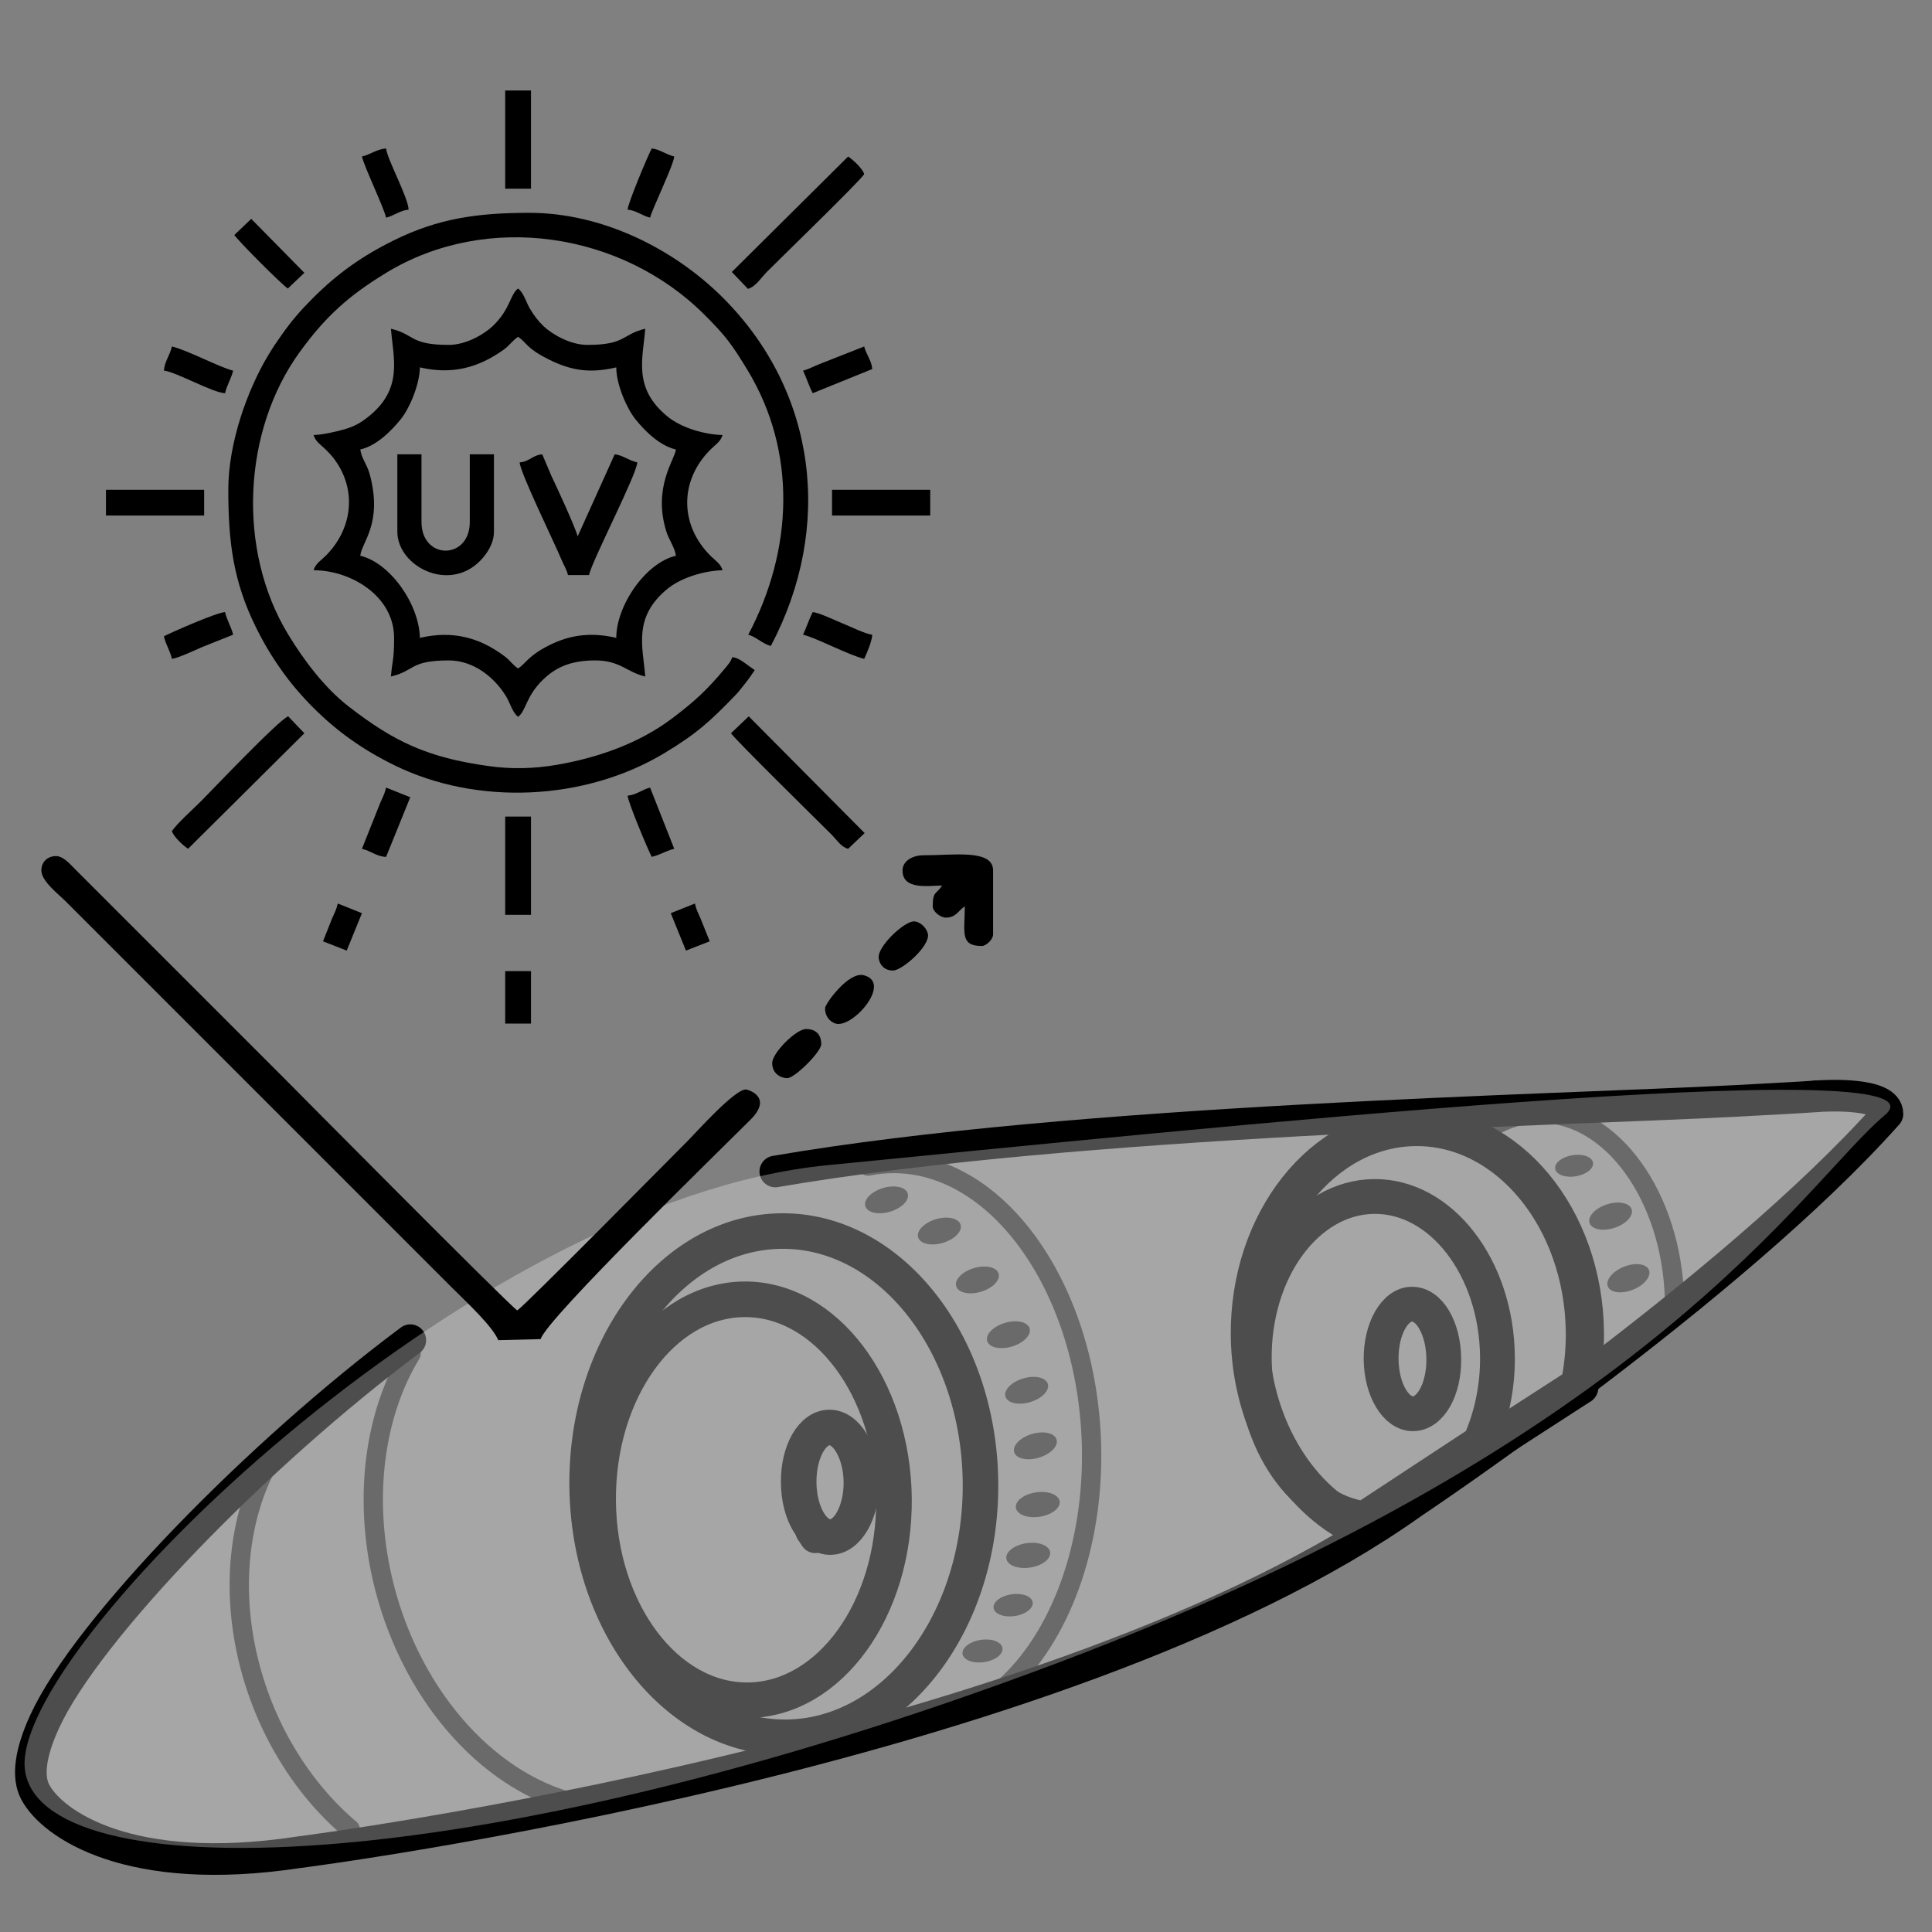 <?xml version="1.0" encoding="UTF-8"?>
<!DOCTYPE svg PUBLIC "-//W3C//DTD SVG 1.1//EN" "http://www.w3.org/Graphics/SVG/1.1/DTD/svg11.dtd">
<!-- Creator: CorelDRAW 2020 (64-Bit) -->
<svg xmlns="http://www.w3.org/2000/svg" xml:space="preserve" width="256px" height="256px" version="1.1" style="shape-rendering:geometricPrecision; text-rendering:geometricPrecision; image-rendering:optimizeQuality; fill-rule:evenodd; clip-rule:evenodd"
viewBox="0 0 256 256"
 xmlns:xlink="http://www.w3.org/1999/xlink"
 xmlns:xodm="http://www.corel.com/coreldraw/odm/2003">
 <rect x="0" y="0" width="256" height="256" fill="#808080" stroke="none"/>
 <defs>
  <style type="text/css">
   <![CDATA[
    .str0 {stroke:#2B2A29;stroke-width:2.56;stroke-miterlimit:22.926}
    .str4 {stroke:#2B2A29;stroke-width:2.56;stroke-linecap:round;stroke-linejoin:round;stroke-miterlimit:22.926}
    .str3 {stroke:black;stroke-width:4.11;stroke-linecap:round;stroke-linejoin:round;stroke-miterlimit:10}
    .str2 {stroke:black;stroke-width:4.11;stroke-linecap:round;stroke-linejoin:round;stroke-miterlimit:10}
    .str1 {stroke:black;stroke-width:4.11;stroke-linecap:round;stroke-linejoin:round;stroke-miterlimit:10}
    .str5 {stroke:black;stroke-width:4.19;stroke-linecap:round;stroke-linejoin:round;stroke-miterlimit:10}
    .str6 {stroke:black;stroke-width:4.51;stroke-linecap:round;stroke-linejoin:round;stroke-miterlimit:10}
    .fil0 {fill:none}
    .fil1 {fill:none;fill-rule:nonzero}
    .fil2 {fill:#2B2A29}
    .fil4 {fill:black}
    .fil3 {fill:#FEFEFE;fill-opacity:0.302}
   ]]>
  </style>
 </defs>
 <g id="Слой_x0020_1">
  <path class="fil0 str0" d="M197.34 149.56c2.11,-1.35 4.42,-2.04 6.77,-2.04 9.45,0 17.41,11.03 17.77,24.64 0.01,0.42 0.02,0.85 0.01,1.28"/>
  <path class="fil1 str1" d="M182.06 158.79c-8.73,0.09 -15.73,9.65 -15.61,21.32 0.11,10.77 6.23,19.71 14.26,20.86l15.18 -9.98c1.53,-3.45 2.32,-7.33 2.28,-11.22 -0.12,-11.66 -7.35,-21.08 -16.11,-20.98zm-1.23 42.7l-0.1 -0.01c-8.31,-1.12 -14.67,-10.31 -14.79,-21.37 -0.12,-11.94 7.11,-21.73 16.12,-21.82 9.03,-0.1 16.49,9.54 16.61,21.48 0.04,3.99 -0.77,7.96 -2.35,11.49l-0.03 0.07 -0.06 0.04 -15.4 10.12z"/>
  <path class="fil1 str1" d="M103.52 163.42c-14.21,0.15 -25.61,15.19 -25.42,33.53 0.19,18.32 11.91,33.1 26.12,32.95 14.2,-0.15 25.59,-15.18 25.4,-33.5 -0.2,-18.33 -11.9,-33.13 -26.1,-32.98zm0.7 67.08c-14.54,0.16 -26.53,-14.89 -26.72,-33.55 -0.2,-18.67 11.47,-33.98 26.01,-34.13 14.53,-0.16 26.51,14.91 26.71,33.58 0.2,18.65 -11.46,33.95 -26,34.1z"/>
  <path class="fil1 str1" d="M98.58 172.47c-10.64,0.11 -19.17,11.99 -19.02,26.48 0.15,14.47 8.93,26.15 19.58,26.04 10.64,-0.12 19.17,-11.98 19.01,-26.45 -0.15,-14.49 -8.93,-26.19 -19.57,-26.07zm0.56 53.12c-10.97,0.11 -20.03,-11.83 -20.18,-26.64 -0.16,-14.82 8.64,-26.97 19.62,-27.09 10.97,-0.11 20.02,11.86 20.18,26.68 0.15,14.8 -8.64,26.93 -19.62,27.05z"/>
  <path class="fil1 str2" d="M109.9 189.45c-2.12,0.02 -3.81,3.17 -3.77,7.01 0.04,3.83 1.8,6.93 3.91,6.91 2.1,-0.02 3.83,-3.23 3.8,-6.99 -0.04,-3.78 -1.85,-6.96 -3.94,-6.93zm0.15 14.52c-2.49,0.03 -4.48,-3.27 -4.52,-7.51 -0.05,-4.24 1.87,-7.59 4.36,-7.61 2.46,-0.03 4.51,3.34 4.55,7.52 0.04,4.17 -1.93,7.57 -4.39,7.6z"/>
  <path class="fil1 str3" d="M187.09 173.06c-2.15,0.02 -3.88,3.2 -3.83,7.07 0.04,3.85 1.83,6.97 3.98,6.95 2.15,-0.02 3.86,-3.18 3.82,-7.03 -0.04,-3.88 -1.82,-7.01 -3.97,-6.99zm0.15 14.52c-2.43,0.02 -4.44,-3.31 -4.49,-7.44 -0.04,-4.16 1.9,-7.56 4.33,-7.58 2.47,-0.03 4.44,3.26 4.48,7.49 0.05,4.2 -1.85,7.51 -4.32,7.53z"/>
  <path class="fil1 str1" d="M107.41 202.73l0.13 0 -0.13 0zm0.61 1.01l-0.56 -0.85 0.24 -0.16 -0.25 0.16 -0.09 -0.26 -0.02 -0.96 0.56 0.78 0.11 0.28 0.01 1.01z"/>
  <path class="fil0 str4" d="M115.01 154.51c1.13,-0.23 2.26,-0.34 3.4,-0.34 13.95,0 25.68,16.7 26.22,37.32 0.34,13.27 -4.11,25.55 -11.69,32.23"/>
  <ellipse class="fil2" transform="matrix(2.702 -0.806 0.806 2.702 124.473 163.119)" rx="1.04" ry="0.58"/>
  <ellipse class="fil2" transform="matrix(2.702 -0.806 0.806 2.702 129.513 169.596)" rx="1.04" ry="0.58"/>
  <ellipse class="fil2" transform="matrix(2.702 -0.806 0.806 2.702 133.619 176.857)" rx="1.04" ry="0.58"/>
  <ellipse class="fil2" transform="matrix(2.702 -0.806 0.806 2.702 136.037 184.219)" rx="1.04" ry="0.58"/>
  <ellipse class="fil2" transform="matrix(2.702 -0.806 0.806 2.702 137.192 191.581)" rx="1.04" ry="0.58"/>
  <ellipse class="fil2" transform="matrix(2.789 -0.411 0.411 2.789 137.51 199.362)" rx="1.04" ry="0.58"/>
  <ellipse class="fil2" transform="matrix(2.789 -0.411 0.411 2.789 136.247 206.096)" rx="1.04" ry="0.58"/>
  <ellipse class="fil2" transform="matrix(2.489 -0.367 0.367 2.489 134.246 212.693)" rx="1.04" ry="0.58"/>
  <ellipse class="fil2" transform="matrix(2.545 -0.375 0.375 2.545 130.187 218.765)" rx="1.04" ry="0.58"/>
  <ellipse class="fil2" transform="matrix(2.411 -0.394 0.394 2.411 208.575 154.468)" rx="1.04" ry="0.58"/>
  <ellipse class="fil2" transform="matrix(2.681 -0.873 0.873 2.681 213.412 161.144)" rx="1.04" ry="0.58"/>
  <ellipse class="fil2" transform="matrix(2.617 -1.05 1.05 2.617 215.772 169.372)" rx="1.04" ry="0.58"/>
  <path class="fil0 str4" d="M35.69 193.58c-4.14,7.48 -5.11,17.27 -2.65,26.91 2.2,8.66 6.99,16.49 13.36,21.88"/>
  <path class="fil0 str4" d="M54.47 179.38c-4.86,7.99 -6.27,18.87 -3.85,29.6 3.39,14.98 13.6,26.96 25.53,29.95"/>
  <path class="fil1 str5" d="M240.61 145.27c-1.62,0.13 -5.34,0.32 -10.47,0.6 -24.45,1.29 -87.56,2.51 -127.41,9.36"/>
  <path class="fil1 str5" d="M54.37 177.58c-20.21,15.07 -42.85,38.32 -48.45,50.53 -1.91,4.16 -2.33,7.31 -1.25,9.35 2.25,4.24 12.43,11.37 34.81,7.99 1.01,-0.13 100.77,-12.9 147.71,-46.33 0.43,-0.28 42.21,-28.26 62.91,-51.52 0,-2.87 -8.04,-2.44 -9.49,-2.33"/>
  <path class="fil1 str6" d="M187.55 149.61c-12.1,0.12 -21.82,12.4 -21.66,27.38 0.12,11.11 5.85,21.19 14.26,25.15l28.9 -18.66c0.47,-2.23 0.7,-4.56 0.68,-6.96 -0.16,-14.97 -10.11,-27.04 -22.18,-26.91zm-7.35 53.16l-0.14 -0.07c-8.68,-4 -14.6,-14.32 -14.72,-25.71 -0.16,-15.27 9.8,-27.8 22.2,-27.93 12.38,-0.13 22.58,12.19 22.74,27.46 0.03,2.47 -0.22,4.89 -0.72,7.18l-0.02 0.12 -0.1 0.05 -29.24 18.9z"/>
  <ellipse class="fil2" transform="matrix(2.702 -0.806 0.806 2.702 117.472 158.987)" rx="1.04" ry="0.58"/>
  <g id="_2363320383136">
   <path class="fil0" d="M109.66 154.39c47.64,-4.65 150.63,-15.45 140.07,-6.61 -10.55,8.84 -30.82,42.87 -109.44,72.51 -78.62,29.64 -135.3,30.02 -137,14.09 -1.71,-15.93 58.72,-75.33 106.37,-79.99z"/>
   <path class="fil3" d="M109.66 154.39c47.64,-4.65 150.63,-15.45 140.07,-6.61 -10.55,8.84 -30.82,42.87 -109.44,72.51 -78.62,29.64 -135.3,30.02 -137,14.09 -1.71,-15.93 58.72,-75.33 106.37,-79.99z"/>
  </g>
  <path class="fil4" d="M5.48 115.34c0,1.42 2.3,3.17 3.19,4.06l51.42 51.42c1.65,1.65 5.18,4.91 5.93,6.76l5.62 -0.14c0.71,-2.63 24.14,-25.4 27.74,-29.01 3.17,-3.1 -0.32,-4.07 -0.56,-4.07 -1.51,0 -6.54,5.66 -7.82,6.94 -1.94,1.94 -21.33,21.58 -22.46,22.34 -1.19,-0.79 -30.4,-30.27 -31.34,-31.22l-27.4 -27.4c-0.62,-0.63 -1.43,-1.55 -2.32,-1.58 -1.01,-0.04 -2,0.63 -2,1.9z"/>
  <path class="fil4" d="M119.59 115.34c0,2.64 3.48,2 5.25,2 -0.8,1.2 -1.25,0.73 -1.25,2.75 0,0.71 1.04,1.5 1.75,1.5 1.33,0 1.62,-0.91 2.5,-1.5 0,3.42 -0.69,5.26 2.25,5.26 0.61,0 1.5,-0.9 1.5,-1.51l0 -8.5c0,-2.85 -5.21,-2.01 -9.25,-2.01 -1.4,0 -2.75,0.74 -2.75,2.01z"/>
  <path class="fil4" d="M109.32 133.6c0,1.03 0.58,1.7 1.28,1.99 2.21,0.92 7.76,-5.4 3.84,-6.37 -2.02,-0.5 -5.12,3.81 -5.12,4.38z"/>
  <path class="fil4" d="M118.33 128.6c1.21,0 4.97,-3.29 4.62,-4.87 -0.18,-0.81 -1.06,-1.64 -1.86,-1.64 -1.31,0 -4.92,3.4 -4.66,4.91 0.16,0.94 0.83,1.6 1.9,1.6z"/>
  <path class="fil4" d="M102.32 140.86c0,1.37 1.09,2 2,2 1,0 4.5,-3.5 4.5,-4.5 0,-1.41 -0.86,-2.01 -2,-2.01 -1.34,0 -4.5,3.17 -4.5,4.51z"/>
  <path class="fil4" d="M30.25 64.9c0,7.01 0.69,12.17 3.62,18.13 1.05,2.14 2.11,3.91 3.42,5.76 2.43,3.44 5.73,6.74 9.17,9.18 1.85,1.31 3.63,2.36 5.76,3.41 11.05,5.44 25.32,4.71 35.77,-1.56 4.35,-2.61 6.18,-4.31 9.52,-7.77 0.46,-0.49 0.83,-1 1.25,-1.52 0.47,-0.59 0.84,-1.13 1.25,-1.74 -1.29,-0.86 -2,-1.62 -2.99,-1.71 -0.16,0.6 -0.63,1.08 -1.01,1.55 -2.35,2.82 -3.99,4.32 -6.91,6.53 -4.39,3.32 -9.83,5.24 -15.36,6.19 -3.03,0.51 -5.96,0.59 -9.06,0.15 -7.99,-1.12 -12.44,-3.19 -18.52,-7.92 -3.18,-2.47 -5.9,-6.1 -7.98,-9.52 -6.81,-11.2 -6.01,-27.03 1.54,-37.42 3.45,-4.75 6.52,-7.49 11.47,-10.5 13.37,-8.13 31.24,-5.35 42.15,5.56 2.81,2.8 3.64,3.93 5.7,7.32 6.58,10.85 6.05,23.85 0.11,35.08 1.03,0.27 1.93,1.24 2.99,1.49 8.3,-15.69 6.14,-33.65 -6.34,-46.13 -6.56,-6.56 -16.08,-11.26 -25.66,-11.26 -6.92,0 -12.11,0.76 -17.92,3.63 -4.18,2.06 -7.47,4.38 -10.72,7.63 -1.67,1.67 -2.86,3.03 -4.21,4.96 -0.67,0.94 -1.13,1.62 -1.78,2.7 -2.75,4.61 -5.26,11.57 -5.26,17.78z"/>
  <path class="fil4" d="M47.74 59.56c2.17,-0.5 4.12,-2.47 5.37,-4.02 1.12,-1.38 2.47,-4.47 2.53,-6.86 4.25,0.99 7.73,0.06 11.09,-2.34 0.76,-0.54 1.17,-1.21 1.92,-1.71 1.22,0.82 1,1.46 4.05,2.99 3.05,1.53 5.55,1.86 8.96,1.06 0,2.34 1.46,5.54 2.53,6.86 1.24,1.55 3.2,3.52 5.37,4.02 -0.11,1.29 -3.1,4.98 -1.27,10.86 0.33,1.06 1.18,2.25 1.27,3.22 -4.04,0.94 -7.9,6.62 -7.9,10.88 -3.18,-0.74 -5.99,-0.47 -8.85,0.96 -2.8,1.4 -3.07,2.36 -4.16,3.1 -0.73,-0.49 -1.06,-1.07 -1.79,-1.62 -3.38,-2.54 -6.95,-3.43 -11.22,-2.44 -0.11,-4.52 -3.98,-9.96 -7.9,-10.88 0.15,-1.78 3.03,-4.26 1.24,-10.84 -0.33,-1.23 -1.08,-2.05 -1.24,-3.24zm11.74 -13.86c-5.22,0 -4.49,-1.39 -7.68,-2.14 0.32,3.94 1.63,7.93 -2.92,11.6 -1,0.8 -1.79,1.3 -3.19,1.71 -0.98,0.29 -3.06,0.77 -4.13,0.77 0.22,0.86 0.95,1.29 1.54,1.87 0.62,0.61 1.07,1.09 1.56,1.85 2.65,4.04 1.87,8.96 -1.56,12.34 -0.59,0.58 -1.32,1.01 -1.54,1.86 4.95,0 10.66,3.43 10.66,8.96 0,3.04 -0.24,2.92 -0.42,5.12 3.19,-0.74 2.46,-2.13 7.68,-2.13 3.25,0 6.04,2.22 7.59,4.78 0.53,0.88 0.84,2.14 1.58,2.69 1.08,-0.8 1,-2.71 3.35,-4.97 1.9,-1.82 4.03,-2.5 6.89,-2.5 3.28,0 4.17,1.57 6.61,2.13 -0.33,-4.01 -1.63,-7.84 2.91,-11.59 1.89,-1.55 4.96,-2.43 7.33,-2.49 -0.23,-0.85 -0.95,-1.28 -1.54,-1.86 -4.19,-4.13 -4.19,-10.06 0,-14.19 0.59,-0.58 1.31,-1.01 1.54,-1.87 -2.37,-0.05 -5.44,-0.93 -7.33,-2.48 -4.54,-3.75 -3.24,-7.58 -2.91,-11.6 -3.12,0.73 -2.52,2.14 -7.68,2.14 -2.23,0 -4.63,-1.37 -5.82,-2.5 -0.74,-0.72 -1.21,-1.36 -1.77,-2.28 -0.53,-0.89 -0.84,-2.14 -1.58,-2.69 -1.08,0.79 -1,2.71 -3.35,4.97 -1.19,1.13 -3.59,2.5 -5.82,2.5z"/>
  <path class="fil4" d="M52.65 70.44c0,4.57 6.77,8.1 10.94,3.9 0.87,-0.87 1.86,-2.26 1.86,-3.9l0 -10.24 -3.2 0 0 8.96c0,5.07 -6.4,5.07 -6.4,0l0 -8.96 -3.2 0 0 10.24z"/>
  <path class="fil4" d="M68.86 61.27c0.03,1.31 4.74,10.92 5.58,12.98 0.27,0.66 0.65,1.22 0.82,1.95l2.78 0c0.47,-2.03 6.36,-13.36 6.4,-14.93 -1.23,-0.29 -1.96,-0.98 -2.99,-1.07l-4.91 10.88c-0.25,-1.1 -2.81,-6.64 -3.48,-8.03l-1.21 -2.85c-1.34,0.12 -1.65,0.96 -2.99,1.07z"/>
  <path class="fil4" d="M22.78 110.12c0.2,0.74 1.5,1.93 2.14,2.35l15.41 -15.31 -2.14 -2.24c-1.16,0.36 -10.34,10.03 -11.62,11.31 -1,0.99 -3.12,2.9 -3.79,3.89z"/>
  <path class="fil4" d="M96.86 97.16c0.55,0.85 11.41,11.52 13.34,13.44 0.66,0.67 1.23,1.62 2.18,1.87l2.19 -2.08 -15.36 -15.47 -2.35 2.24z"/>
  <path class="fil4" d="M96.97 36.04l2.14 2.24c1.07,-0.33 1.75,-1.5 2.52,-2.27 2.04,-2.04 12.18,-11.88 12.88,-12.93 -0.19,-0.73 -1.49,-1.92 -2.13,-2.34l-15.41 15.3z"/>
  <polygon class="fil4" points="66.94,25 70.36,25 70.36,11.99 66.94,11.99 "/>
  <polygon class="fil4" points="14.04,68.31 27.05,68.31 27.05,64.9 14.04,64.9 "/>
  <polygon class="fil4" points="110.25,68.31 123.26,68.31 123.26,64.9 110.25,64.9 "/>
  <polygon class="fil4" points="66.94,121.22 70.36,121.22 70.36,108.2 66.94,108.2 "/>
  <path class="fil4" d="M31.05 31.14c0.63,0.91 6.23,6.52 7.09,7.09l2.19 -2.08 -7.04 -7.15 -2.24 2.14z"/>
  <path class="fil4" d="M47.96 112.47c1.16,0.27 1.97,1.04 3.2,1.07l3.2 -7.9 -3.2 -1.28c-0.22,0.92 -0.42,1.19 -0.77,2.01l-2.43 6.1z"/>
  <path class="fil4" d="M21.72 84.31c0.28,1.23 0.77,1.75 1.06,2.99 0.77,-0.07 3.17,-1.2 4,-1.56l4.11 -1.64c-0.24,-1.04 -0.8,-1.84 -1.07,-2.99 -1.08,0.02 -7.23,2.74 -8.1,3.2z"/>
  <path class="fil4" d="M83.16 27.78c1.13,0.09 1.97,0.83 2.98,1.06 0.25,-1.08 3.11,-6.95 3.2,-8.1 -1.05,-0.25 -1.98,-0.98 -2.98,-1.07 -0.54,1.01 -3.13,7.18 -3.2,8.11z"/>
  <path class="fil4" d="M21.72 49.11c1.53,0.13 6.49,2.95 8.1,2.99 0.27,-1.15 0.83,-1.95 1.07,-2.99 -1.73,-0.4 -6.06,-2.72 -8.11,-3.2 -0.3,1.28 -0.96,1.93 -1.06,3.2z"/>
  <path class="fil4" d="M106.41 84.1c1.72,0.4 6.06,2.72 8.1,3.2 0.31,-0.64 1.05,-2.38 1.07,-3.2 -0.88,-0.08 -3.03,-1.13 -3.87,-1.47 -0.94,-0.37 -3.14,-1.45 -4.02,-1.52 -0.48,0.91 -0.83,2.04 -1.28,2.99z"/>
  <path class="fil4" d="M47.96 20.74c0.33,1.43 2.86,6.65 3.2,8.1 1.01,-0.23 1.85,-0.97 2.98,-1.06 -0.03,-1.58 -2.87,-6.75 -2.98,-8.11 -1.29,0.11 -2.05,0.8 -3.2,1.07z"/>
  <path class="fil4" d="M83.16 105.43c0.07,0.9 2.67,7.11 3.2,8.11 1.14,-0.27 1.94,-0.83 2.98,-1.07l-3.2 -8.11c-1.01,0.24 -1.85,0.98 -2.98,1.07z"/>
  <path class="fil4" d="M106.41 49.11c0.47,0.99 0.76,2 1.28,2.99l7.89 -3.2c-0.09,-1.14 -0.83,-1.97 -1.07,-2.99l-5.97 2.35c-0.65,0.26 -1.49,0.7 -2.13,0.85z"/>
  <polygon class="fil4" points="66.94,135.63 70.36,135.63 70.36,128.68 66.94,128.68 "/>
  <path class="fil4" d="M45.94 125.96l2.02 -4.96 -3.2 -1.28c-0.22,0.92 -0.42,1.19 -0.77,2.01l-1.19 3 3.14 1.23z"/>
  <path class="fil4" d="M90.89 125.96l-2.01 -4.96 3.2 -1.28c0.21,0.92 0.41,1.19 0.76,2.01l1.2 3 -3.15 1.23z"/>
 </g>
</svg>
